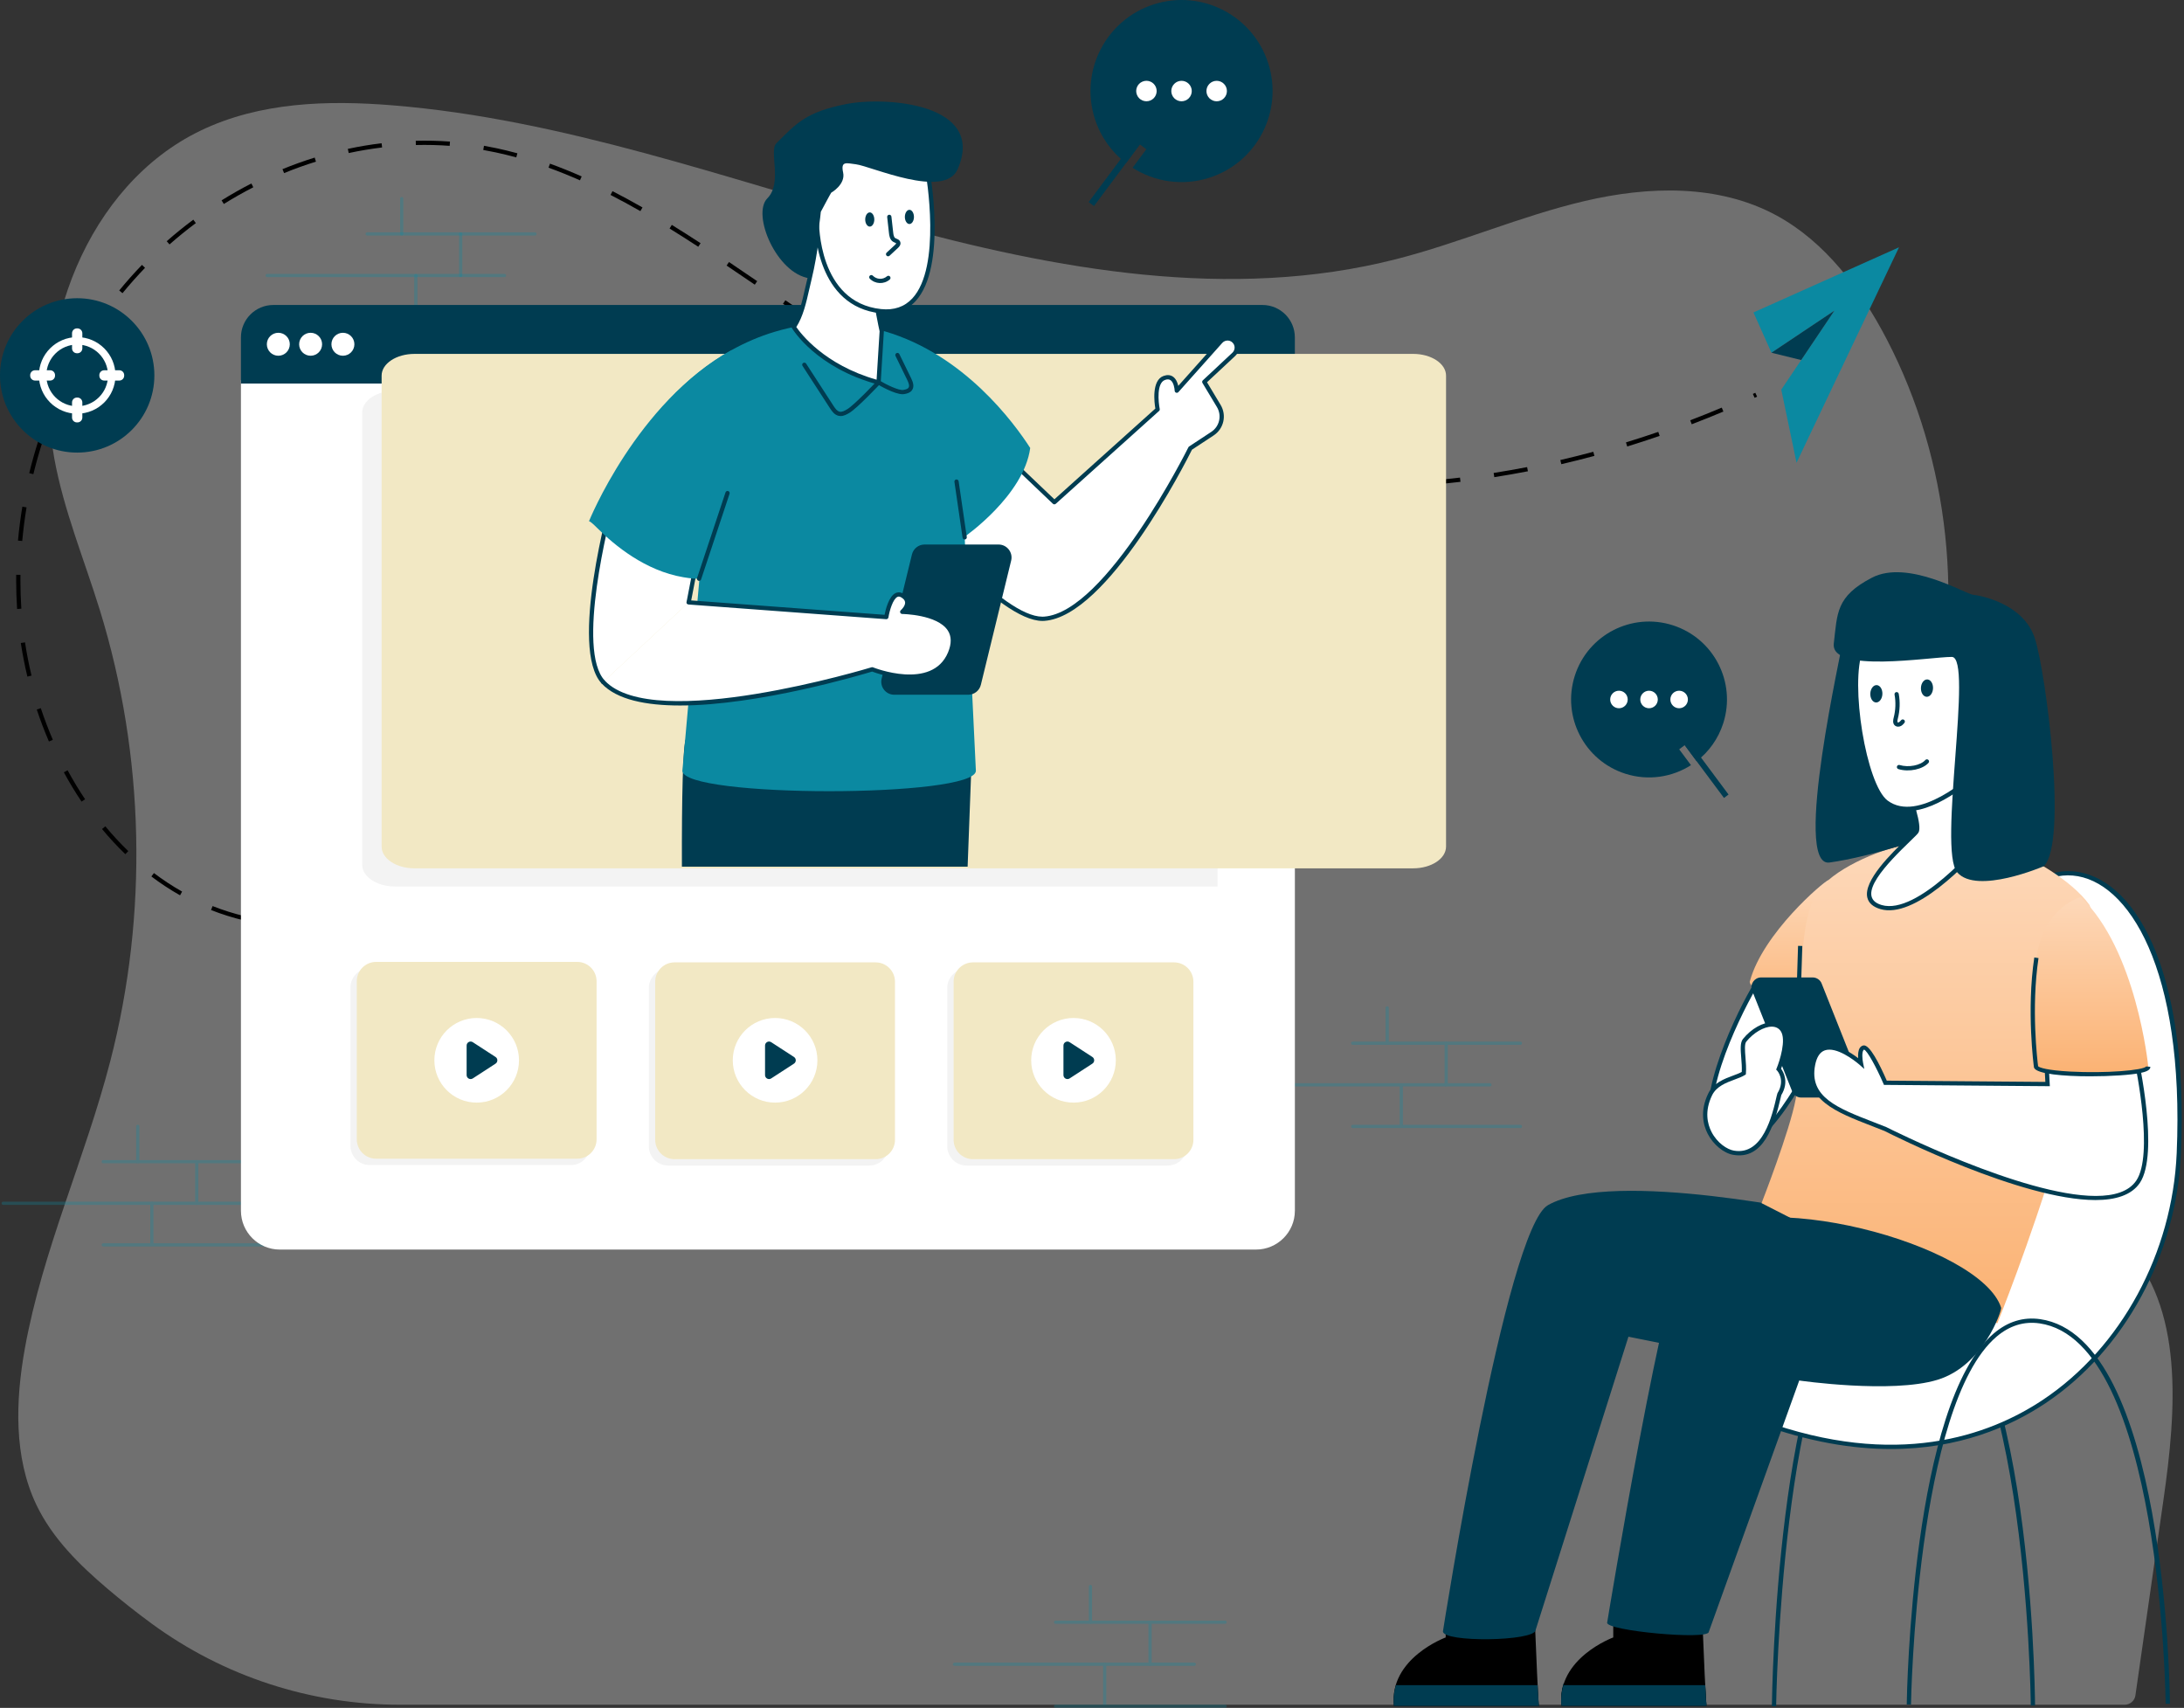 <svg width="454" height="355" viewBox="0 0 454 355" fill="none" xmlns="http://www.w3.org/2000/svg">
<rect x="0" y="0" width="454" height="355" fill="#333333" stroke="none"/>
<g opacity="0.3">
<path d="M22.337 330.229C25.304 332.75 28.354 335.158 31.479 337.452C46.462 348.45 64.58 354.352 83.167 354.352H441.652C442.772 354.352 443.737 353.537 443.897 352.429C443.898 352.422 443.899 352.416 443.9 352.41C445.851 338.827 447.793 325.245 449.743 311.663C452.39 293.188 454.132 271.61 441.435 258.492C426.674 243.248 398.475 246.672 387.816 228.051C382.573 218.887 383.663 207.221 386.388 196.925C390.29 182.193 397.135 168.465 401.114 153.75C408.551 126.212 405.286 95.669 392.214 70.531C386.762 60.061 379.378 50.249 369.266 44.772C357.187 38.236 342.679 38.674 329.407 41.787C316.136 44.899 303.491 50.477 290.279 53.854C255.82 62.662 219.531 56.072 185.228 46.606C150.926 37.14 117.015 24.772 81.649 21.897C68.107 20.793 53.999 21.212 41.651 27.173C18.251 38.455 6.477 68.751 11.284 95.276C13.261 106.129 17.528 116.352 20.768 126.858C30.077 157.017 30.836 190.005 22.919 220.593C17.711 240.738 8.854 259.816 5.162 280.318C3.211 291.18 2.846 302.9 7.557 312.786C10.911 319.796 16.527 325.291 22.337 330.229Z" fill="white"/>
</g>
<path opacity="0.3" d="M111.212 48.961H76.329C76.145 48.961 75.997 48.812 75.997 48.629C75.997 48.445 76.145 48.297 76.329 48.297H111.212C111.395 48.297 111.544 48.445 111.544 48.629C111.544 48.812 111.395 48.961 111.212 48.961Z" fill="#0B89A1"/>
<path opacity="0.3" d="M111.212 66.253H76.329C76.145 66.253 75.997 66.105 75.997 65.921C75.997 65.737 76.145 65.589 76.329 65.589H111.212C111.395 65.589 111.544 65.737 111.544 65.921C111.544 66.105 111.395 66.253 111.212 66.253Z" fill="#0B89A1"/>
<path opacity="0.3" d="M104.876 57.608H55.534C55.35 57.608 55.202 57.459 55.202 57.275C55.202 57.092 55.35 56.943 55.534 56.943H104.876C105.059 56.943 105.208 57.092 105.208 57.275C105.208 57.459 105.059 57.608 104.876 57.608Z" fill="#0B89A1"/>
<path opacity="0.3" d="M83.507 48.961C83.324 48.961 83.175 48.812 83.175 48.629V41.279C83.175 41.095 83.324 40.946 83.507 40.946C83.691 40.946 83.84 41.095 83.84 41.279V48.629C83.84 48.812 83.691 48.961 83.507 48.961Z" fill="#0B89A1"/>
<path opacity="0.3" d="M95.773 57.608C95.589 57.608 95.44 57.459 95.44 57.275V48.629C95.44 48.445 95.589 48.297 95.773 48.297C95.956 48.297 96.105 48.445 96.105 48.629V57.275C96.104 57.459 95.955 57.608 95.773 57.608Z" fill="#0B89A1"/>
<path opacity="0.3" d="M86.442 65.965C86.258 65.965 86.109 65.817 86.109 65.633V57.275C86.109 57.092 86.258 56.943 86.442 56.943C86.625 56.943 86.774 57.092 86.774 57.275V65.633C86.774 65.817 86.625 65.965 86.442 65.965Z" fill="#0B89A1"/>
<g opacity="0.3">
<path d="M56.339 241.8H21.457C21.274 241.8 21.125 241.652 21.125 241.468C21.125 241.285 21.274 241.136 21.457 241.136H56.34C56.523 241.136 56.672 241.285 56.672 241.468C56.671 241.652 56.522 241.8 56.339 241.8Z" fill="#0B89A1"/>
<path d="M56.339 259.091H21.457C21.274 259.091 21.125 258.943 21.125 258.759C21.125 258.576 21.274 258.427 21.457 258.427H56.34C56.523 258.427 56.672 258.576 56.672 258.759C56.672 258.943 56.522 259.091 56.339 259.091Z" fill="#0B89A1"/>
<path d="M50.004 250.445H0.661C0.478 250.445 0.329 250.296 0.329 250.113C0.329 249.929 0.478 249.78 0.661 249.78H50.004C50.188 249.78 50.336 249.929 50.336 250.113C50.335 250.296 50.187 250.445 50.004 250.445Z" fill="#0B89A1"/>
<path d="M28.636 241.8C28.452 241.8 28.303 241.652 28.303 241.468V234.118C28.303 233.934 28.452 233.786 28.636 233.786C28.819 233.786 28.968 233.934 28.968 234.118V241.468C28.967 241.652 28.818 241.8 28.636 241.8Z" fill="#0B89A1"/>
<path d="M40.9 250.445C40.717 250.445 40.568 250.296 40.568 250.113V241.467C40.568 241.284 40.717 241.135 40.9 241.135C41.084 241.135 41.232 241.284 41.232 241.467V250.113C41.231 250.296 41.083 250.445 40.9 250.445Z" fill="#0B89A1"/>
<path d="M31.569 258.802C31.385 258.802 31.237 258.654 31.237 258.47V250.113C31.237 249.929 31.385 249.78 31.569 249.78C31.752 249.78 31.901 249.929 31.901 250.113V258.47C31.901 258.654 31.752 258.802 31.569 258.802Z" fill="#0B89A1"/>
</g>
<g opacity="0.3">
<path d="M316.067 217.179H281.185C281.001 217.179 280.852 217.03 280.852 216.847C280.852 216.663 281.001 216.515 281.185 216.515H316.067C316.251 216.515 316.399 216.663 316.399 216.847C316.399 217.03 316.25 217.179 316.067 217.179Z" fill="#0B89A1"/>
<path d="M316.067 234.472H281.185C281.001 234.472 280.852 234.323 280.852 234.14C280.852 233.956 281.001 233.808 281.185 233.808H316.067C316.251 233.808 316.399 233.956 316.399 234.14C316.399 234.323 316.25 234.472 316.067 234.472Z" fill="#0B89A1"/>
<path d="M309.731 225.826H260.39C260.206 225.826 260.057 225.677 260.057 225.493C260.057 225.31 260.206 225.161 260.39 225.161H309.731C309.915 225.161 310.064 225.31 310.064 225.493C310.064 225.677 309.915 225.826 309.731 225.826Z" fill="#0B89A1"/>
<path d="M288.363 217.179C288.179 217.179 288.031 217.03 288.031 216.847V209.496C288.031 209.313 288.179 209.164 288.363 209.164C288.546 209.164 288.695 209.313 288.695 209.496V216.847C288.695 217.03 288.546 217.179 288.363 217.179Z" fill="#0B89A1"/>
<path d="M300.627 225.826C300.443 225.826 300.295 225.677 300.295 225.493V216.847C300.295 216.663 300.443 216.515 300.627 216.515C300.81 216.515 300.959 216.663 300.959 216.847V225.493C300.959 225.677 300.81 225.826 300.627 225.826Z" fill="#0B89A1"/>
<path d="M291.297 234.182C291.113 234.182 290.965 234.033 290.965 233.85V225.493C290.965 225.31 291.113 225.161 291.297 225.161C291.48 225.161 291.629 225.31 291.629 225.493V233.85C291.628 234.033 291.479 234.182 291.297 234.182Z" fill="#0B89A1"/>
</g>
<path d="M62.61 192.721C60.981 192.704 59.34 192.644 57.71 192.488L57.794 191.606C59.395 191.761 61.014 191.876 62.61 191.836C63.342 191.836 64.072 191.819 64.803 191.786L64.844 192.668C64.099 192.704 63.356 192.721 62.61 192.721ZM71.932 191.828L71.764 190.959C74.062 190.515 76.337 189.897 78.526 189.122L78.82 189.957C76.59 190.745 74.273 191.375 71.932 191.828ZM50.674 191.307C48.369 190.752 46.08 190.032 43.869 189.163L44.192 188.338C46.364 189.192 48.614 189.901 50.88 190.445L50.674 191.307ZM85.352 187.074L84.934 186.295C86.988 185.196 88.975 183.928 90.841 182.527L91.372 183.234C89.471 184.662 87.446 185.954 85.352 187.074ZM37.427 186.099C36.347 185.49 35.278 184.837 34.25 184.155C33.313 183.534 32.377 182.87 31.465 182.183L31.999 181.477C32.896 182.154 33.817 182.806 34.739 183.416C35.749 184.086 36.799 184.73 37.86 185.328L37.427 186.099ZM26.053 177.549C24.373 175.93 22.745 174.173 21.212 172.326L21.894 171.761C23.405 173.582 25.012 175.316 26.668 176.913L26.053 177.549ZM16.953 166.623C15.651 164.684 14.414 162.634 13.275 160.533L14.052 160.111C15.177 162.188 16.401 164.213 17.688 166.131L16.953 166.623ZM10.172 154.129C9.241 151.967 8.39 149.73 7.644 147.479L8.483 147.201C9.221 149.427 10.063 151.64 10.984 153.778L10.172 154.129ZM5.692 140.639C5.141 138.34 4.681 135.991 4.325 133.657L5.2 133.524C5.551 135.832 6.007 138.157 6.553 140.434L5.692 140.639ZM3.555 126.584C3.427 124.638 3.36 122.652 3.36 120.682C3.36 120.279 3.362 119.876 3.369 119.473L4.254 119.485C4.248 119.885 4.245 120.282 4.245 120.682C4.245 122.632 4.31 124.598 4.438 126.525L3.555 126.584ZM4.621 112.451L3.739 112.372C3.951 110.032 4.257 107.659 4.648 105.318L5.521 105.463C5.134 107.783 4.832 110.134 4.621 112.451ZM282.368 101.514L282.359 100.63C284.711 100.607 287.087 100.541 289.42 100.436L289.461 101.318C287.116 101.427 284.73 101.492 282.368 101.514ZM275.273 101.454C272.912 101.39 270.528 101.284 268.185 101.136L268.24 100.253C270.571 100.399 272.945 100.505 275.296 100.569L275.273 101.454ZM296.541 100.865L296.468 99.983C298.796 99.791 301.161 99.553 303.496 99.275L303.6 100.153C301.255 100.433 298.879 100.672 296.541 100.865ZM261.113 100.563C258.77 100.331 256.399 100.054 254.067 99.737L254.186 98.861C256.507 99.175 258.868 99.451 261.201 99.683L261.113 100.563ZM310.628 99.184L310.492 98.309C312.792 97.948 315.134 97.539 317.449 97.09L317.618 97.959C315.291 98.409 312.94 98.822 310.628 99.184ZM247.054 98.659C244.732 98.26 242.388 97.812 240.084 97.332L240.265 96.466C242.558 96.944 244.893 97.389 247.204 97.787L247.054 98.659ZM6.936 98.561L6.076 98.353C6.633 96.062 7.283 93.759 8.006 91.508L8.849 91.779C8.132 94.01 7.489 96.291 6.936 98.561ZM324.557 96.484L324.357 95.621C326.642 95.092 328.947 94.516 331.21 93.909L331.44 94.763C329.167 95.374 326.851 95.953 324.557 96.484ZM233.167 95.757C230.882 95.194 228.574 94.581 226.31 93.935L226.552 93.085C228.806 93.728 231.103 94.337 233.378 94.898L233.167 95.757ZM338.257 92.804L337.998 91.957C340.216 91.277 342.476 90.543 344.715 89.773L345.003 90.61C342.755 91.383 340.485 92.121 338.257 92.804ZM219.522 91.871C217.288 91.149 215.031 90.374 212.811 89.568L213.114 88.737C215.324 89.539 217.57 90.311 219.795 91.031L219.522 91.871ZM351.671 88.188L351.355 87.362C353.528 86.531 355.733 85.646 357.911 84.73L358.254 85.545C356.068 86.465 353.853 87.354 351.671 88.188ZM206.187 87.028C203.988 86.139 201.791 85.205 199.657 84.254L200.018 83.445C202.142 84.393 204.33 85.323 206.519 86.207L206.187 87.028ZM11.244 85.153L10.424 84.823C11.307 82.629 12.28 80.443 13.317 78.326L14.112 78.716C13.084 80.814 12.119 82.98 11.244 85.153ZM364.746 82.686L364.377 81.882L364.885 81.648L365.257 82.449L364.746 82.686ZM193.227 81.251C191.118 80.221 188.993 79.135 186.91 78.023L187.326 77.241C189.4 78.348 191.516 79.43 193.617 80.456L193.227 81.251ZM180.71 74.573C179.862 74.081 179.016 73.582 178.174 73.078C176.989 72.368 175.809 71.645 174.632 70.91L175.1 70.16C176.273 70.891 177.449 71.612 178.629 72.32C179.468 72.823 180.309 73.318 181.154 73.808L180.71 74.573ZM17.441 72.505L16.677 72.058C17.876 70.009 19.162 67.991 20.5 66.061L21.227 66.566C19.902 68.477 18.628 70.475 17.441 72.505ZM168.661 67.082C166.69 65.788 164.725 64.475 162.763 63.15L163.258 62.417C165.216 63.739 167.178 65.051 169.146 66.342L168.661 67.082ZM25.466 60.94L24.782 60.38C26.282 58.546 27.874 56.757 29.51 55.059L30.147 55.673C28.528 57.355 26.952 59.125 25.466 60.94ZM156.902 59.172C154.95 57.843 152.998 56.515 151.043 55.2L151.538 54.466C153.494 55.783 155.447 57.11 157.401 58.441L156.902 59.172ZM145.15 51.291C143.032 49.91 141.082 48.669 139.187 47.499L139.652 46.746C141.553 47.921 143.51 49.165 145.633 50.551L145.15 51.291ZM35.24 50.806L34.655 50.142C36.431 48.577 38.291 47.069 40.184 45.66L40.712 46.371C38.839 47.763 36.998 49.256 35.24 50.806ZM133.119 43.886C131.002 42.676 128.917 41.544 126.918 40.52L127.322 39.732C129.333 40.763 131.43 41.902 133.558 43.117L133.119 43.886ZM46.53 42.399L46.062 41.648C48.074 40.393 50.157 39.212 52.254 38.138L52.658 38.925C50.583 39.989 48.521 41.156 46.53 42.399ZM120.561 37.482C118.356 36.508 116.158 35.623 114.028 34.851L114.328 34.02C116.479 34.797 118.696 35.691 120.918 36.673L120.561 37.482ZM59.055 35.981L58.719 35.161C60.912 34.265 63.166 33.455 65.418 32.754L65.68 33.599C63.453 34.292 61.223 35.093 59.055 35.981ZM107.32 32.718C105.892 32.328 104.452 31.977 103.04 31.675C102.181 31.491 101.319 31.324 100.457 31.173L100.608 30.302C101.483 30.454 102.354 30.624 103.224 30.809C104.652 31.115 106.109 31.47 107.553 31.864L107.32 32.718ZM72.49 31.814L72.304 30.948C74.634 30.448 76.996 30.052 79.325 29.775L79.43 30.652C77.127 30.929 74.793 31.319 72.49 31.814ZM93.478 30.314C91.165 30.144 88.795 30.087 86.446 30.145L86.425 29.26C88.803 29.203 91.201 29.258 93.543 29.43L93.478 30.314Z" fill="black"/>
<path d="M369.213 354.673L368.328 354.662C368.365 351.678 369.439 281.394 387.209 266.495C389.898 264.24 392.869 263.36 396.043 263.883C422.138 268.171 423.011 350.985 423.036 354.507L422.151 354.515C422.144 353.659 421.264 268.926 395.9 264.756C392.994 264.281 390.26 265.092 387.777 267.175C370.315 281.814 369.222 353.946 369.213 354.673Z" fill="#003C51"/>
<path d="M325.005 349.934C324.615 351.237 324.426 352.664 324.589 354.247H354.759C354.704 354.247 354.595 352.459 354.469 349.934H325.005Z" fill="#003C51"/>
<path d="M300.525 340.361V337.081H319.059C319.3 343.042 319.783 354.59 319.926 354.59H289.756C288.73 344.675 300.525 340.361 300.525 340.361Z" fill="black"/>
<path d="M290.172 350.277C289.782 351.58 289.593 353.007 289.756 354.59H319.926C319.871 354.59 319.762 352.802 319.636 350.277H290.172Z" fill="#003C51"/>
<path d="M366.319 202.701C365.185 203.274 348.98 232.291 358.472 238.114C366.796 243.219 379.781 214.385 379.781 214.385L372.983 203.171L366.319 202.701Z" fill="white"/>
<path d="M355.077 230.492C355.519 219.841 365.024 202.859 366.12 202.306L366.229 202.252L373.241 202.746L380.278 214.354L380.182 214.566C379.781 215.458 370.263 236.415 362.148 238.914C358.827 239.941 354.782 237.619 355.077 230.492ZM366.476 203.155C365.19 204.667 355.288 222.249 355.98 232.276C356.161 234.901 357.078 236.738 358.704 237.736C359.663 238.323 360.705 238.435 361.891 238.068C369.211 235.814 378.249 216.648 379.282 214.414L372.724 203.596L366.476 203.155Z" fill="#003C51"/>
<path d="M380.043 182.965C379.074 183.256 366.488 193.963 363.774 203.912C362.712 205.791 380.012 215.564 381.075 213.685L386.995 200.796L380.043 182.965Z" fill="url(#paint0_linear_1342_10340)"/>
<path d="M365.955 295.57C418.987 314.957 451.352 276.092 452.924 239.709C454.507 203.076 443.874 182.645 430.912 181.551C419.42 180.589 409.726 196.942 407.999 205.479C406.273 214.024 393.935 262.655 377.983 269.705C362.021 276.756 365.955 295.57 365.955 295.57Z" fill="white"/>
<path d="M393.079 301.195C385.097 301.195 376.016 299.719 365.803 295.986L365.572 295.902L365.522 295.662C365.482 295.47 361.702 276.414 377.804 269.301C393.012 262.579 405.331 216.45 407.566 205.393C409.338 196.635 419.205 180.138 430.95 181.111C443.324 182.156 455.054 200.686 453.367 239.729C452.457 260.784 441.665 280.69 425.203 291.678C417.861 296.578 407.194 301.195 393.079 301.195ZM366.344 295.241C394.139 305.325 413.422 298.477 424.71 290.942C440.943 280.108 451.585 260.469 452.482 239.691C454.135 201.442 442.44 182.969 430.875 181.992C419.603 181.03 410.151 197.072 408.433 205.568C406.18 216.715 393.714 263.237 378.162 270.11C363.681 276.506 365.972 293.053 366.344 295.241Z" fill="#003C51"/>
<path d="M379.782 252.498C379.782 252.498 335.401 242.796 321.785 250.504C313.04 255.454 299.955 339.076 299.955 339.076C299.805 341.447 319.066 341.198 319.215 338.827L338.513 277.853L375.083 285.176L392.991 263.501L379.782 252.498Z" fill="#003C51"/>
<path d="M416.418 176.164C421.556 177.705 430.679 182.932 434.356 188.111C442.452 207.749 415.195 275.076 415.195 275.076L366.181 250.09C366.181 250.09 372.075 235.025 373.285 228.432C375.178 218.119 372.771 195.893 377.044 186.661C379.434 181.498 388.992 177.272 394.633 175.935C399.103 174.876 411.085 174.564 416.418 176.164Z" fill="url(#paint1_linear_1342_10340)"/>
<path d="M374.425 228.141H385.122C386.496 228.141 387.469 226.799 387.043 225.492L378.726 204.566C378.455 203.735 377.678 203.171 376.804 203.171H366.107C364.733 203.171 363.759 204.513 364.185 205.82L372.503 226.746C372.774 227.579 373.549 228.141 374.425 228.141Z" fill="#003C51"/>
<path d="M391.923 234.68C391.923 234.68 436.53 257.38 444.452 245.638C448.484 239.648 443.935 219.422 443.935 219.422L425.277 218.426L425.642 225.333L391.922 225.066C391.922 225.066 388.672 217.536 387.452 217.74C386.232 217.945 386.845 220.989 386.845 220.989C386.845 220.989 378.409 213.476 376.887 221.301C375.366 229.116 383.493 231.306 391.923 234.68Z" fill="white"/>
<path d="M435.583 249.444C420.244 249.446 393.376 235.914 391.74 235.084C390.886 234.742 390.035 234.412 389.196 234.087C381.587 231.14 375.016 228.596 376.454 221.216C376.847 219.195 377.729 217.938 379.076 217.484C381.504 216.669 384.733 218.777 386.267 219.948C386.22 219.225 386.256 218.333 386.621 217.8C386.809 217.527 387.071 217.356 387.38 217.305C388.648 217.106 390.68 221.106 392.214 224.626L425.176 224.887L424.81 217.957L444.293 218.998L444.367 219.326C444.555 220.16 448.911 239.807 444.819 245.885C443.098 248.434 439.769 249.444 435.583 249.444ZM380.283 218.18C379.96 218.18 379.65 218.224 379.358 218.322C378.335 218.668 377.65 219.698 377.322 221.385C376.026 228.037 381.979 230.343 389.516 233.261C390.363 233.589 391.223 233.924 392.087 234.269L392.123 234.285C392.476 234.465 420.455 248.59 435.645 248.592C439.507 248.592 442.541 247.679 444.085 245.391C447.69 240.035 444.132 222.468 443.574 219.846L425.745 218.894L426.109 225.779L391.63 225.506L391.516 225.241C390.098 221.955 388.14 218.331 387.487 218.178C387.476 218.185 387.416 218.207 387.35 218.301C387.017 218.785 387.13 220.153 387.281 220.901L387.54 222.197L386.552 221.319C386.513 221.284 382.988 218.18 380.283 218.18Z" fill="#003C51"/>
<path d="M432.54 186.46C432.54 186.46 424.918 188.415 423.318 199.086C421.653 210.186 423.243 221.778 423.243 221.778C424.182 223.88 446.568 223.73 446.568 221.752C446.567 221.456 444.101 197.433 432.54 186.46Z" fill="url(#paint2_linear_1342_10340)"/>
<path d="M434.51 223.725C428.977 223.725 423.414 223.248 422.838 221.957L422.805 221.837C422.789 221.72 421.226 210.055 422.88 199.021L423.756 199.153C422.196 209.554 423.528 220.526 423.669 221.628C423.926 221.917 425.583 222.482 430.312 222.736C437.771 223.14 445.557 222.478 446.145 221.672L447.01 221.752C447.01 222.492 445.969 222.812 444.95 223.029C443.017 223.441 438.772 223.725 434.51 223.725Z" fill="#003C51"/>
<path d="M335.358 340.361V337.081H353.892C354.133 343.042 354.616 354.59 354.759 354.59H324.589C323.563 344.675 335.358 340.361 335.358 340.361Z" fill="black"/>
<path d="M325.005 350.277C324.615 351.58 324.426 353.007 324.589 354.59H354.759C354.704 354.59 354.595 352.802 354.469 350.277H325.005Z" fill="#003C51"/>
<path d="M415.994 271.853C416.107 272.417 412.341 283.876 402.761 286.806C393.181 289.736 374.016 286.957 374.016 286.957L355.202 339.241C354.935 340.93 333.822 338.971 334.089 337.283C334.089 337.283 346.435 261.921 351.128 257.734C364.515 245.784 411.881 258.693 415.994 271.853Z" fill="#003C51"/>
<path d="M360.362 239.61C367.047 240.772 368.95 231.452 369.867 227.473C371.79 224.366 369.736 222.226 369.736 222.226C369.736 222.226 372.131 216.422 370.538 214.081C368.936 211.749 365.01 213.342 362.66 216.245C361.824 217.286 362.707 220.514 362.494 223.078C360.776 224.182 356.929 224.549 355.505 227.478C352.325 234.019 357.2 239.059 360.362 239.61Z" fill="white"/>
<path d="M360.286 240.045C358.311 239.702 356.132 237.904 354.989 235.672C354.062 233.863 353.33 230.939 355.106 227.283C356.173 225.09 358.458 224.243 360.295 223.563C360.961 223.316 361.595 223.082 362.068 222.816C362.121 221.879 362.039 220.861 361.96 219.874C361.824 218.184 361.706 216.725 362.315 215.967C364.047 213.829 366.502 212.424 368.455 212.521C369.496 212.562 370.343 213.015 370.903 213.83C372.435 216.082 370.692 220.984 370.243 222.151C370.737 222.824 371.933 224.913 370.283 227.643L370.209 227.965C368.804 234.107 366.525 241.134 360.286 240.045ZM368.298 213.402C366.662 213.402 364.504 214.668 363.003 216.522C362.615 217.005 362.73 218.427 362.841 219.801C362.93 220.903 363.022 222.042 362.932 223.113L362.915 223.33L362.73 223.448C362.164 223.812 361.404 224.093 360.6 224.391C358.824 225.049 356.812 225.796 355.901 227.669C354.285 230.996 354.941 233.638 355.776 235.268C356.971 237.601 359.03 238.928 360.437 239.173C366.486 240.219 368.42 231.81 369.344 227.766L369.489 227.24C371.211 224.457 369.434 222.55 369.415 222.531L369.215 222.323L369.325 222.056C369.965 220.502 371.365 216.085 370.17 214.328C369.769 213.745 369.18 213.434 368.417 213.403C368.378 213.403 368.338 213.402 368.298 213.402Z" fill="#003C51"/>
<path d="M397.249 354.315L396.364 354.304C396.401 351.752 397.462 291.673 414.443 277.184C417.355 274.699 420.605 273.697 424.101 274.202C450.202 277.976 451.047 351.039 451.07 354.148L450.185 354.155C450.18 353.402 449.326 278.744 423.973 275.079C420.741 274.608 417.725 275.545 415.015 277.857C398.339 292.087 397.258 353.695 397.249 354.315Z" fill="#003C51"/>
<path d="M373.771 196.606L373.32 210.998L374.205 211.025L374.655 196.634L373.771 196.606Z" fill="#003C51"/>
<path d="M383.014 133.316C383.214 133.806 372.423 180.373 380.305 179.285C388.797 178.113 404.112 173.435 404.408 171.176C404.719 168.803 395.881 138.748 395.881 138.748L390.887 130.066L383.014 133.316Z" fill="#003C51"/>
<path d="M396.026 163.068C396.026 163.068 399.292 171.456 398.417 172.84C397.543 174.222 382.774 186.137 391.028 188.547C399.282 190.957 413.172 173.864 413.172 173.864C413.172 173.864 407.716 160.926 406.645 157.178C405.575 153.43 396.026 163.068 396.026 163.068Z" fill="white"/>
<path d="M390.904 188.971C389.373 188.523 388.455 187.725 388.176 186.595C387.304 183.067 393.238 177.331 396.426 174.249C397.188 173.511 397.91 172.814 398.043 172.602C398.777 171.441 395.539 163.05 395.508 162.961C397.386 161.091 403.43 155.278 405.986 155.925C406.36 156.021 406.853 156.295 407.07 157.057C408.122 160.737 413.525 173.563 413.579 173.693L413.682 173.938L413.514 174.144C408.941 179.774 397.909 191.015 390.904 188.971ZM396.543 163.177C397.422 165.462 399.677 171.677 398.793 173.077C398.61 173.365 398.096 173.868 397.042 174.886C392.581 179.198 385.337 186.422 391.153 188.123C398.56 190.275 411.063 175.698 412.661 173.788C411.879 171.927 407.218 160.789 406.221 157.301C406.111 156.917 405.922 156.823 405.768 156.783C404.118 156.353 399.332 160.4 396.543 163.177Z" fill="#003C51"/>
<path d="M392.125 166.765C399.198 172.041 411.254 160.43 411.254 160.43L411.066 131.558L401.279 123.777C401.279 123.777 389.664 127.856 386.839 134.978C384.003 142.089 387.557 163.357 392.125 166.765Z" fill="white"/>
<path d="M396.479 168.593C394.844 168.593 393.267 168.168 391.861 167.119C387.112 163.576 383.507 142.141 386.427 134.814C389.294 127.588 400.65 123.53 401.132 123.36L401.362 123.279L411.506 131.344L411.697 160.617L411.56 160.748C411.155 161.141 403.319 168.593 396.479 168.593ZM401.199 124.278C399.574 124.892 389.754 128.832 387.25 135.141C384.492 142.058 387.951 163.098 392.391 166.41C398.693 171.11 409.473 161.477 410.811 160.24L410.626 131.773L401.199 124.278Z" fill="#003C51"/>
<path d="M424.863 180.049C424.863 180.049 410.919 186.05 406.859 181.329C402.8 176.609 410.264 136.547 405.731 136.547C401.197 136.547 380.456 140.04 381.204 133.734C381.951 127.428 381.632 123.992 389.1 120.092C396.568 116.192 408.564 123.462 410.14 123.628C411.717 123.793 420.679 125.44 423.012 132.742C425.345 140.043 429.843 175.153 424.863 180.049Z" fill="#003C51"/>
<path d="M401.827 143.08C401.865 142.083 401.333 141.253 400.639 141.227C399.945 141.201 399.352 141.988 399.315 142.985C399.277 143.982 399.809 144.812 400.503 144.838C401.197 144.864 401.79 144.077 401.827 143.08Z" fill="#003C51"/>
<path d="M391.303 144.26C391.341 143.263 390.809 142.434 390.115 142.408C389.421 142.381 388.828 143.169 388.79 144.166C388.753 145.163 389.285 145.992 389.979 146.019C390.672 146.045 391.265 145.258 391.303 144.26Z" fill="#003C51"/>
<path d="M393.965 150.86C393.331 150.401 393.564 149.51 393.65 149.175C394.056 147.617 394.118 145.957 393.83 144.373C393.786 144.131 393.945 143.901 394.187 143.858C394.428 143.822 394.658 143.974 394.702 144.215C395.013 145.924 394.945 147.717 394.507 149.399C394.386 149.864 394.332 150.347 394.755 150.116C394.914 150.03 395.058 149.86 395.198 149.694C395.355 149.509 395.634 149.485 395.822 149.642C396.008 149.801 396.032 150.08 395.873 150.267C395.698 150.473 395.481 150.73 395.176 150.894C394.788 151.103 394.308 151.11 393.965 150.86Z" fill="#003C51"/>
<path d="M394.626 159.865C394.392 159.793 394.261 159.546 394.331 159.312C394.402 159.078 394.648 158.946 394.884 159.018C396.739 159.585 399.236 159.1 400.227 157.981C400.39 157.796 400.669 157.781 400.852 157.944C401.034 158.105 401.051 158.386 400.89 158.568C399.717 159.892 396.874 160.55 394.626 159.865Z" fill="#003C51"/>
<path d="M269.172 79.015V251.67C269.172 256.128 265.547 259.736 261.089 259.736H58.152C53.721 259.736 50.086 256.128 50.086 251.67V79.015H269.172Z" fill="white"/>
<g opacity="0.05">
<path d="M253.1 81.222V184.271H82.121C78.35 184.271 75.292 182.248 75.292 179.752V85.74C75.292 83.245 78.35 81.222 82.121 81.222H253.1Z" fill="black"/>
</g>
<path d="M50.085 70.128V79.724H269.169V70.128C269.169 66.409 266.155 63.394 262.435 63.394H56.82C53.101 63.394 50.085 66.409 50.085 70.128Z" fill="#003C51"/>
<path d="M57.857 73.945C59.175 73.945 60.243 72.877 60.243 71.558C60.243 70.24 59.175 69.172 57.857 69.172C56.538 69.172 55.47 70.24 55.47 71.558C55.47 72.877 56.538 73.945 57.857 73.945Z" fill="white"/>
<path d="M64.57 73.945C65.888 73.945 66.957 72.877 66.957 71.558C66.957 70.24 65.888 69.172 64.57 69.172C63.252 69.172 62.183 70.24 62.183 71.558C62.183 72.877 63.252 73.945 64.57 73.945Z" fill="white"/>
<path d="M71.283 73.945C72.601 73.945 73.67 72.877 73.67 71.558C73.67 70.24 72.601 69.172 71.283 69.172C69.965 69.172 68.896 70.24 68.896 71.558C68.896 72.877 69.965 73.945 71.283 73.945Z" fill="white"/>
<g opacity="0.05">
<path d="M118.666 242.174H76.87C74.648 242.174 72.845 240.372 72.845 238.149V205.289C72.845 203.067 74.647 201.264 76.87 201.264H118.666C120.889 201.264 122.691 203.066 122.691 205.289V238.149C122.69 240.372 120.889 242.174 118.666 242.174Z" fill="black"/>
</g>
<g opacity="0.05">
<path d="M180.698 242.273H138.902C136.68 242.273 134.877 240.471 134.877 238.248V205.388C134.877 203.166 136.679 201.364 138.902 201.364H180.698C182.921 201.364 184.723 203.165 184.723 205.388V238.248C184.723 240.471 182.921 242.273 180.698 242.273Z" fill="black"/>
</g>
<g opacity="0.05">
<path d="M242.732 242.273H200.935C198.713 242.273 196.91 240.471 196.91 238.248V205.388C196.91 203.166 198.712 201.364 200.935 201.364H242.732C244.954 201.364 246.756 203.165 246.756 205.388V238.248C246.755 240.471 244.954 242.273 242.732 242.273Z" fill="black"/>
</g>
<path d="M300.598 78.08V175.974C300.598 178.47 297.54 180.493 293.768 180.493H86.157C82.385 180.493 79.328 178.47 79.328 175.974V78.08C79.328 75.584 82.385 73.561 86.157 73.561H293.768C297.54 73.56 300.598 75.583 300.598 78.08Z" fill="#F2E8C4"/>
<path d="M202.144 153.546L201.145 180.151H141.752C141.708 165.614 141.953 154.938 142.592 153.546H202.144Z" fill="#003C51"/>
<path d="M125.397 141.777C118.676 134.576 127.522 103.053 127.522 103.053L144.756 116.926L143.158 125.212" fill="white"/>
<path d="M125.396 142.22C125.278 142.22 125.16 142.173 125.072 142.079C118.26 134.78 126.73 104.23 127.093 102.934C127.133 102.791 127.243 102.678 127.384 102.631C127.525 102.586 127.681 102.615 127.797 102.708L145.031 116.581C145.158 116.683 145.219 116.849 145.188 117.009L143.59 125.295C143.545 125.536 143.315 125.69 143.072 125.646C142.833 125.6 142.676 125.368 142.722 125.128L144.269 117.103L127.77 103.821C126.564 108.349 119.768 135.097 125.72 141.475C125.887 141.653 125.877 141.932 125.699 142.099C125.614 142.18 125.505 142.22 125.396 142.22Z" fill="#003C51"/>
<path d="M252.036 90.144L247.439 93.168C247.439 93.168 230.399 127.663 217.067 128.614C208.114 129.251 189.371 105.79 189.371 105.79L203.753 89.713L219.176 104.391L240.647 85.094C240.647 85.094 239.517 79.459 242.021 78.563C244.515 77.665 244.631 81.21 244.631 81.21L253.758 70.98C254.608 70.028 256.134 70.162 256.805 71.247C257.282 72.02 257.149 73.025 256.484 73.646L250.346 79.38L253.35 84.382C254.529 86.343 253.95 88.886 252.036 90.144Z" fill="white"/>
<path d="M216.711 129.069C207.509 129.07 189.786 107.018 189.025 106.067C188.89 105.897 188.898 105.656 189.041 105.495L203.423 89.417C203.502 89.327 203.615 89.275 203.736 89.269C203.855 89.26 203.972 89.308 204.058 89.392L219.185 103.788L240.169 84.929C239.972 83.767 239.341 79.052 241.872 78.145C242.625 77.874 243.282 77.921 243.823 78.289C244.471 78.728 244.784 79.548 244.935 80.205L253.429 70.684C253.927 70.125 254.644 69.846 255.387 69.907C256.134 69.972 256.788 70.375 257.182 71.013C257.769 71.962 257.603 73.206 256.788 73.967L250.911 79.457L253.731 84.153C255.037 86.327 254.4 89.121 252.282 90.514L247.784 93.472C246.538 95.975 230.288 128.116 217.1 129.056C216.971 129.065 216.841 129.069 216.711 129.069ZM189.951 105.804C192.109 108.451 208.476 128.183 216.691 128.185C216.808 128.185 216.922 128.182 217.034 128.174C229.962 127.253 246.872 93.316 247.041 92.972C247.076 92.903 247.129 92.842 247.194 92.798L251.792 89.773C253.512 88.642 254.029 86.374 252.969 84.608L249.965 79.607C249.857 79.428 249.89 79.198 250.042 79.055L256.18 73.321C256.689 72.845 256.793 72.071 256.427 71.478C256.181 71.081 255.773 70.83 255.308 70.788C254.843 70.756 254.397 70.924 254.086 71.274L244.959 81.503C244.839 81.638 244.648 81.687 244.478 81.625C244.308 81.564 244.193 81.404 244.186 81.225C244.169 80.763 243.982 79.468 243.321 79.022C243.024 78.82 242.646 78.805 242.167 78.979C240.408 79.609 240.785 83.544 241.079 85.007C241.109 85.161 241.058 85.319 240.941 85.424L219.469 104.721C219.298 104.873 219.035 104.872 218.869 104.712L203.777 90.349L189.951 105.804Z" fill="#003C51"/>
<path d="M143.409 118.691C144.098 118.783 144.821 118.827 145.527 118.835L141.855 160.207C141.855 165.875 202.862 165.875 202.862 160.207L200.533 111.695L200.517 111.575C200.517 111.575 212.827 103.028 214.155 93.117C210.845 87.971 200.467 73.73 183.981 68.889C180.799 67.953 177.371 67.366 173.738 67.247C169.255 67.119 165.01 67.766 161.046 68.965C157.864 69.909 154.853 71.228 152.036 72.793C132.938 83.359 123.355 107.395 123.355 107.395C123.355 107.395 123.147 106.746 125.061 108.66C128.524 112.131 134.734 117.243 142.365 118.528C142.702 118.597 143.051 118.639 143.409 118.691Z" fill="#0B89A1"/>
<path d="M152.034 72.794C132.328 83.697 122.399 108.431 122.399 108.431C122.399 108.431 122.225 107.828 124.199 109.802C127.772 113.383 134.18 118.659 142.054 119.985C142.405 120.055 142.764 120.099 143.134 120.151C143.844 120.247 144.591 120.292 145.319 120.3" fill="#0B89A1"/>
<path d="M145.32 120.743C145.273 120.743 145.227 120.736 145.181 120.721C144.949 120.644 144.823 120.393 144.9 120.162L150.816 102.351C150.893 102.119 151.144 101.992 151.376 102.07C151.608 102.147 151.734 102.398 151.657 102.629L145.741 120.44C145.677 120.626 145.504 120.743 145.32 120.743Z" fill="#003C51"/>
<path d="M200.532 112.138C200.316 112.138 200.127 111.979 200.095 111.759L198.403 100.164C198.367 99.923 198.535 99.698 198.776 99.662C199.021 99.629 199.242 99.794 199.278 100.037L200.97 111.631C201.006 111.873 200.838 112.098 200.597 112.133C200.574 112.135 200.553 112.138 200.532 112.138Z" fill="#003C51"/>
<path d="M165.005 67.979C165.005 67.979 169.845 76.054 182.633 79.496L183.294 68.819C183.294 68.819 182.064 63.478 181.663 58.831C181.274 54.345 171.048 44.647 170.353 44.058H170.339C170.325 44.045 170.313 44.031 170.313 44.031C170.313 44.031 169.978 50.914 168.305 57.851C167.393 61.56 166.838 65.273 165.005 67.979Z" fill="white"/>
<path d="M182.633 79.938C182.595 79.938 182.556 79.933 182.518 79.922C169.704 76.475 164.827 68.541 164.626 68.204C164.537 68.057 164.542 67.872 164.638 67.729C166.074 65.611 166.708 62.824 167.377 59.875C167.538 59.17 167.699 58.457 167.875 57.744C169.519 50.929 169.867 44.077 169.871 44.008C169.879 43.832 169.992 43.678 170.156 43.616C170.302 43.561 170.462 43.586 170.583 43.679C170.603 43.691 170.622 43.704 170.64 43.719C170.749 43.812 181.679 53.882 182.104 58.792C182.499 63.354 183.714 68.666 183.726 68.719C183.736 68.76 183.739 68.803 183.737 68.846L183.076 79.523C183.067 79.654 183 79.777 182.892 79.855C182.815 79.91 182.725 79.938 182.633 79.938ZM165.534 67.979C166.424 69.283 171.339 75.831 182.224 78.924L182.848 68.855C182.709 68.236 181.597 63.222 181.222 58.869C180.899 55.145 173.122 47.266 170.694 44.97C170.54 47.084 170.043 52.53 168.734 57.954C168.56 58.663 168.398 59.372 168.24 60.072C167.577 62.995 166.948 65.763 165.534 67.979Z" fill="#003C51"/>
<path d="M169.814 46.085C169.814 46.085 169.463 63.237 183.092 64.684C198.707 66.341 192.687 34.724 192.687 34.724L182.471 26.771L170.462 29.422L165.003 37.532L169.814 46.085Z" fill="white"/>
<path d="M183.045 65.123C169.794 63.717 169.378 47.778 169.371 46.2L164.618 37.747C164.537 37.602 164.543 37.422 164.637 37.283L170.095 29.174C170.158 29.08 170.255 29.013 170.366 28.989L182.375 26.337C182.503 26.309 182.639 26.338 182.742 26.421L192.958 34.374C193.043 34.44 193.101 34.535 193.121 34.64C193.281 35.484 196.976 55.375 190.315 62.608C188.369 64.723 185.847 65.419 183.045 65.123ZM165.524 37.551L170.2 45.868C170.238 45.937 170.258 46.014 170.257 46.093C170.253 46.261 170.076 62.857 183.139 64.244C185.839 64.534 188.037 63.779 189.667 62.01C195.724 55.432 192.627 36.905 192.283 34.97L182.366 27.248L170.732 29.816L165.524 37.551Z" fill="#003C51"/>
<path d="M159.518 41.219C156.207 44.556 161.447 56.913 168.291 57.85H168.303C169.977 50.913 170.627 44.03 170.627 44.03C170.627 44.03 172.721 40.093 172.789 40.054C172.855 40.028 175.802 38.314 175.266 35.863C174.731 33.413 175.936 33.905 177.921 34.149C181.057 34.534 196.326 41.462 199.075 35.169C205.064 21.459 184.027 19.999 175.833 21.645C167.638 23.279 165.608 25.542 161.379 29.796C159.796 31.39 162.72 37.996 159.518 41.219Z" fill="#003C51"/>
<path d="M189.988 45.094C189.988 45.901 189.561 46.566 189.049 46.566C188.527 46.566 188.099 45.901 188.099 45.094C188.099 44.278 188.527 43.614 189.049 43.614C189.561 43.614 189.988 44.278 189.988 45.094Z" fill="#003C51"/>
<path d="M181.746 45.629C181.746 46.436 181.319 47.101 180.806 47.101C180.284 47.101 179.857 46.436 179.857 45.629C179.857 44.813 180.284 44.148 180.806 44.148C181.319 44.148 181.746 44.813 181.746 45.629Z" fill="#003C51"/>
<path d="M184.29 53.135C184.123 52.955 184.134 52.676 184.313 52.51L186.048 50.901C186.297 50.67 186.304 50.578 186.304 50.574C186.285 50.547 185.77 50.325 185.656 50.255C184.948 49.824 184.847 48.922 184.793 48.437L184.425 45.124C184.398 44.881 184.572 44.662 184.816 44.635C185.054 44.605 185.278 44.782 185.304 45.025L185.673 48.338C185.727 48.834 185.819 49.318 186.116 49.498C186.377 49.656 186.975 49.75 187.151 50.313C187.338 50.91 186.821 51.389 186.651 51.547L184.917 53.157C184.738 53.322 184.456 53.315 184.29 53.135Z" fill="#003C51"/>
<path d="M180.806 57.923C180.635 57.748 180.638 57.467 180.813 57.298C180.99 57.127 181.268 57.132 181.44 57.305C182.19 58.075 183.479 58.211 184.383 57.431C184.567 57.27 184.847 57.29 185.007 57.476C185.167 57.66 185.147 57.94 184.962 58.1C183.751 59.144 181.926 59.069 180.806 57.923Z" fill="#003C51"/>
<path d="M174.751 86.48C174.615 86.48 174.476 86.466 174.337 86.434C173.494 86.249 172.981 85.549 172.526 84.849L166.829 76.06C166.696 75.854 166.754 75.58 166.959 75.447C167.164 75.315 167.438 75.373 167.571 75.578L173.269 84.367C173.623 84.913 174.012 85.455 174.528 85.57C175.029 85.686 175.578 85.384 176.143 85.044C177.65 84.138 182.264 79.242 182.311 79.192C182.479 79.014 182.758 79.007 182.936 79.174C183.115 79.341 183.123 79.621 182.955 79.799C182.762 80.004 178.209 84.833 176.598 85.802C176.022 86.149 175.41 86.48 174.751 86.48Z" fill="#003C51"/>
<path d="M187.642 81.944C185.921 81.944 182.781 80.101 182.406 79.876C182.196 79.75 182.127 79.478 182.253 79.269C182.377 79.058 182.648 78.99 182.859 79.115C184.273 79.96 186.878 81.239 187.827 81.043C188.259 80.96 188.661 80.864 188.851 80.608C189.141 80.216 188.856 79.518 188.617 79.028L186.158 73.991C186.05 73.771 186.141 73.505 186.361 73.399C186.58 73.292 186.845 73.383 186.953 73.603L189.412 78.64C189.783 79.397 190.134 80.364 189.563 81.134C189.186 81.645 188.582 81.799 187.997 81.913C187.886 81.934 187.768 81.944 187.642 81.944Z" fill="#003C51"/>
<path d="M201.273 144.41H185.894C184.143 144.41 182.856 142.77 183.271 141.07L189.571 115.244C189.866 114.034 190.949 113.184 192.194 113.184H207.573C209.322 113.184 210.61 114.824 210.196 116.524L203.896 142.35C203.6 143.559 202.517 144.41 201.273 144.41Z" fill="#003C51"/>
<path d="M143.157 125.21L184.246 128.264C184.246 128.264 185.182 122.387 187.549 123.777C189.908 125.169 187.549 127.179 187.549 127.179C187.549 127.179 201.025 127.295 197.482 135.779C193.939 144.263 181.308 139.124 181.308 139.124C181.308 139.124 135.925 153.056 125.396 141.774" fill="white"/>
<path d="M141.361 146.646C134.309 146.646 128.221 145.45 125.072 142.076C124.906 141.898 124.915 141.618 125.094 141.451C125.273 141.285 125.552 141.295 125.719 141.472C135.939 152.425 180.726 138.841 181.177 138.702C181.275 138.671 181.379 138.676 181.473 138.714C181.596 138.764 193.741 143.589 197.073 135.609C197.833 133.788 197.814 132.25 197.015 131.038C194.83 127.725 187.617 127.622 187.544 127.621C187.36 127.619 187.196 127.504 187.133 127.331C187.07 127.157 187.121 126.963 187.261 126.842C187.529 126.611 188.211 125.866 188.151 125.19C188.117 124.809 187.839 124.461 187.324 124.158C186.946 123.936 186.704 124.004 186.554 124.075C185.616 124.518 184.909 126.923 184.683 128.335C184.646 128.562 184.433 128.72 184.214 128.706L143.124 125.652C142.88 125.634 142.698 125.421 142.716 125.177C142.734 124.933 142.94 124.749 143.189 124.768L183.881 127.794C184.094 126.709 184.766 123.941 186.176 123.275C186.528 123.111 187.091 122.996 187.773 123.398C188.55 123.854 188.974 124.434 189.034 125.118C189.088 125.755 188.802 126.345 188.494 126.78C190.635 126.926 195.796 127.586 197.753 130.552C198.725 132.024 198.771 133.841 197.89 135.951C194.436 144.225 182.756 140.144 181.291 139.593C178.966 140.299 157.606 146.646 141.361 146.646Z" fill="#003C51"/>
<path d="M119.989 240.851H78.193C75.97 240.851 74.168 239.05 74.168 236.826V203.967C74.168 201.744 75.969 199.942 78.193 199.942H119.989C122.211 199.942 124.014 201.743 124.014 203.967V236.826C124.013 239.05 122.211 240.851 119.989 240.851Z" fill="#F2E8C4"/>
<path d="M182.021 240.95H140.225C138.002 240.95 136.2 239.149 136.2 236.925V204.066C136.2 201.843 138.001 200.041 140.225 200.041H182.021C184.243 200.041 186.046 201.842 186.046 204.066V236.925C186.046 239.149 184.243 240.95 182.021 240.95Z" fill="#F2E8C4"/>
<path d="M244.054 240.95H202.258C200.036 240.95 198.233 239.149 198.233 236.925V204.066C198.233 201.843 200.035 200.041 202.258 200.041H244.054C246.277 200.041 248.079 201.842 248.079 204.066V236.925C248.078 239.149 246.277 240.95 244.054 240.95Z" fill="#F2E8C4"/>
<path d="M99.091 229.193C103.949 229.193 107.887 225.255 107.887 220.397C107.887 215.539 103.949 211.601 99.091 211.601C94.233 211.601 90.294 215.539 90.294 220.397C90.294 225.255 94.233 229.193 99.091 229.193Z" fill="white"/>
<path d="M103.012 221.091L98.281 224.164C97.73 224.522 97.001 224.126 97.001 223.47V217.325C97.001 216.668 97.729 216.272 98.281 216.631L103.012 219.704C103.515 220.029 103.515 220.764 103.012 221.091Z" fill="#003C51"/>
<path d="M161.123 229.193C165.981 229.193 169.919 225.255 169.919 220.397C169.919 215.539 165.981 211.601 161.123 211.601C156.265 211.601 152.326 215.539 152.326 220.397C152.326 225.255 156.265 229.193 161.123 229.193Z" fill="white"/>
<path d="M165.045 221.091L160.314 224.164C159.763 224.522 159.034 224.126 159.034 223.47V217.325C159.034 216.668 159.762 216.272 160.314 216.631L165.045 219.704C165.547 220.029 165.547 220.764 165.045 221.091Z" fill="#003C51"/>
<path d="M223.156 229.193C228.014 229.193 231.952 225.255 231.952 220.397C231.952 215.539 228.014 211.601 223.156 211.601C218.298 211.601 214.36 215.539 214.36 220.397C214.36 225.255 218.298 229.193 223.156 229.193Z" fill="white"/>
<path d="M227.077 221.091L222.346 224.164C221.795 224.522 221.066 224.126 221.066 223.47V217.325C221.066 216.668 221.794 216.272 222.346 216.631L227.077 219.704C227.58 220.029 227.58 220.764 227.077 221.091Z" fill="#003C51"/>
<path d="M251.379 36.948C245.81 38.728 240.013 37.796 235.43 34.873L238.292 31.025L237.619 30.519L236.939 30.014L234.064 33.911C231.117 31.644 228.807 28.492 227.593 24.686C224.406 14.732 229.903 4.087 239.85 0.906C249.804 -2.281 260.449 3.21 263.636 13.157C266.817 23.109 261.333 33.76 251.379 36.948Z" fill="#003C51"/>
<path d="M226.31 42.001L227.417 42.829L237.311 29.546L236.202 28.718L226.31 42.001Z" fill="#003C51"/>
<path d="M239.13 20.888C240.215 20.438 240.731 19.194 240.281 18.108C239.831 17.023 238.587 16.507 237.501 16.957C236.416 17.406 235.9 18.651 236.35 19.736C236.8 20.822 238.044 21.337 239.13 20.888Z" fill="white"/>
<path d="M247.116 20.43C247.947 19.599 247.947 18.253 247.116 17.422C246.285 16.591 244.938 16.591 244.107 17.422C243.277 18.253 243.277 19.599 244.107 20.43C244.938 21.261 246.285 21.261 247.116 20.43Z" fill="white"/>
<path d="M254.421 20.431C255.252 19.6 255.252 18.253 254.421 17.422C253.59 16.591 252.243 16.591 251.412 17.422C250.582 18.253 250.582 19.6 251.412 20.431C252.243 21.262 253.59 21.262 254.421 20.431Z" fill="white"/>
<path d="M337.859 160.825C342.627 162.35 347.591 161.551 351.513 159.049L349.062 155.754L349.639 155.322L350.221 154.89L352.682 158.226C355.205 156.285 357.182 153.587 358.222 150.327C360.951 141.806 356.245 132.692 347.729 129.968C339.208 127.239 330.094 131.94 327.365 140.456C324.642 148.978 329.338 158.096 337.859 160.825Z" fill="#003C51"/>
<path d="M359.322 165.152L358.374 165.861L349.905 154.489L350.853 153.779L359.322 165.152Z" fill="#003C51"/>
<path d="M349.049 147.217C350.055 147.217 350.871 146.402 350.871 145.396C350.871 144.39 350.055 143.574 349.049 143.574C348.043 143.574 347.228 144.39 347.228 145.396C347.228 146.402 348.043 147.217 349.049 147.217Z" fill="white"/>
<path d="M342.795 147.217C343.801 147.217 344.616 146.402 344.616 145.396C344.616 144.39 343.801 143.574 342.795 143.574C341.789 143.574 340.973 144.39 340.973 145.396C340.973 146.402 341.789 147.217 342.795 147.217Z" fill="white"/>
<path d="M336.54 147.217C337.546 147.217 338.362 146.402 338.362 145.396C338.362 144.39 337.546 143.574 336.54 143.574C335.534 143.574 334.719 144.39 334.719 145.396C334.719 146.402 335.534 147.217 336.54 147.217Z" fill="white"/>
<path d="M16.044 94.077C24.905 94.077 32.089 86.893 32.089 78.032C32.089 69.171 24.905 61.988 16.044 61.988C7.183 61.988 0 69.171 0 78.032C0 86.893 7.183 94.077 16.044 94.077Z" fill="#003C51"/>
<path d="M16.044 85.993C11.655 85.993 8.084 82.422 8.084 78.033C8.084 73.645 11.656 70.073 16.044 70.073C20.433 70.073 24.004 73.645 24.004 78.033C24.005 82.422 20.434 85.993 16.044 85.993ZM16.044 71.618C12.507 71.618 9.629 74.496 9.629 78.033C9.629 81.571 12.507 84.449 16.044 84.449C19.582 84.449 22.46 81.571 22.46 78.033C22.46 74.495 19.582 71.618 16.044 71.618Z" fill="white"/>
<path d="M16.106 73.426H15.985C15.427 73.426 14.975 72.974 14.975 72.416V69.273C14.975 68.715 15.427 68.262 15.985 68.262H16.106C16.664 68.262 17.116 68.715 17.116 69.273V72.416C17.115 72.974 16.663 73.426 16.106 73.426Z" fill="white"/>
<path d="M16.106 87.802H15.985C15.427 87.802 14.975 87.35 14.975 86.792V83.649C14.975 83.091 15.427 82.638 15.985 82.638H16.106C16.664 82.638 17.116 83.091 17.116 83.649V86.792C17.115 87.35 16.663 87.802 16.106 87.802Z" fill="white"/>
<path d="M11.439 77.972V78.092C11.439 78.65 10.986 79.103 10.428 79.103H7.285C6.727 79.103 6.275 78.65 6.275 78.092V77.972C6.275 77.414 6.727 76.962 7.285 76.962H10.428C10.986 76.963 11.439 77.414 11.439 77.972Z" fill="white"/>
<path d="M25.814 77.972V78.092C25.814 78.65 25.362 79.103 24.804 79.103H21.661C21.103 79.103 20.65 78.65 20.65 78.092V77.972C20.65 77.414 21.103 76.962 21.661 76.962H24.804C25.362 76.963 25.814 77.414 25.814 77.972Z" fill="white"/>
<path d="M373.453 96.19L394.757 51.403L364.499 64.946L368.244 73.32L381.316 64.582L370.285 80.988L373.453 96.19Z" fill="#0B89A1"/>
<path d="M368.244 73.32L374.421 74.837L381.316 64.582L368.244 73.32Z" fill="#003C51"/>
<g opacity="0.3">
<path d="M254.671 337.528H219.424C219.24 337.528 219.091 337.379 219.091 337.195C219.091 337.012 219.24 336.863 219.424 336.863H254.671C254.855 336.863 255.003 337.012 255.003 337.195C255.002 337.379 254.854 337.528 254.671 337.528Z" fill="#0B89A1"/>
<path d="M254.671 355H219.424C219.24 355 219.091 354.851 219.091 354.668C219.091 354.484 219.24 354.336 219.424 354.336H254.671C254.855 354.336 255.003 354.484 255.003 354.668C255.003 354.851 254.854 355 254.671 355Z" fill="#0B89A1"/>
<path d="M248.269 346.264H198.41C198.227 346.264 198.078 346.115 198.078 345.932C198.078 345.748 198.227 345.599 198.41 345.599H248.269C248.452 345.599 248.601 345.748 248.601 345.932C248.601 346.115 248.452 346.264 248.269 346.264Z" fill="#0B89A1"/>
<path d="M226.677 337.528C226.493 337.528 226.345 337.379 226.345 337.195V329.768C226.345 329.584 226.493 329.436 226.677 329.436C226.86 329.436 227.009 329.584 227.009 329.768V337.195C227.008 337.379 226.859 337.528 226.677 337.528Z" fill="#0B89A1"/>
<path d="M239.07 346.264C238.886 346.264 238.738 346.115 238.738 345.932V337.194C238.738 337.011 238.886 336.862 239.07 336.862C239.253 336.862 239.402 337.011 239.402 337.194V345.932C239.401 346.115 239.252 346.264 239.07 346.264Z" fill="#0B89A1"/>
<path d="M229.641 354.709C229.457 354.709 229.308 354.56 229.308 354.377V345.932C229.308 345.748 229.457 345.599 229.641 345.599C229.824 345.599 229.973 345.748 229.973 345.932V354.377C229.973 354.56 229.824 354.709 229.641 354.709Z" fill="#0B89A1"/>
</g>
<defs>
<linearGradient id="paint0_linear_1342_10340" x1="375.361" y1="182.965" x2="375.361" y2="213.924" gradientUnits="userSpaceOnUse">
<stop stop-color="#FDD8B9"/>
<stop offset="1" stop-color="#FBB273"/>
</linearGradient>
<linearGradient id="paint1_linear_1342_10340" x1="401.02" y1="175.052" x2="401.02" y2="275.076" gradientUnits="userSpaceOnUse">
<stop stop-color="#FDD8B9"/>
<stop offset="1" stop-color="#FBB273"/>
</linearGradient>
<linearGradient id="paint2_linear_1342_10340" x1="434.563" y1="186.46" x2="434.563" y2="223.295" gradientUnits="userSpaceOnUse">
<stop stop-color="#FDD8B9"/>
<stop offset="1" stop-color="#FBB273"/>
</linearGradient>
</defs>
</svg>
